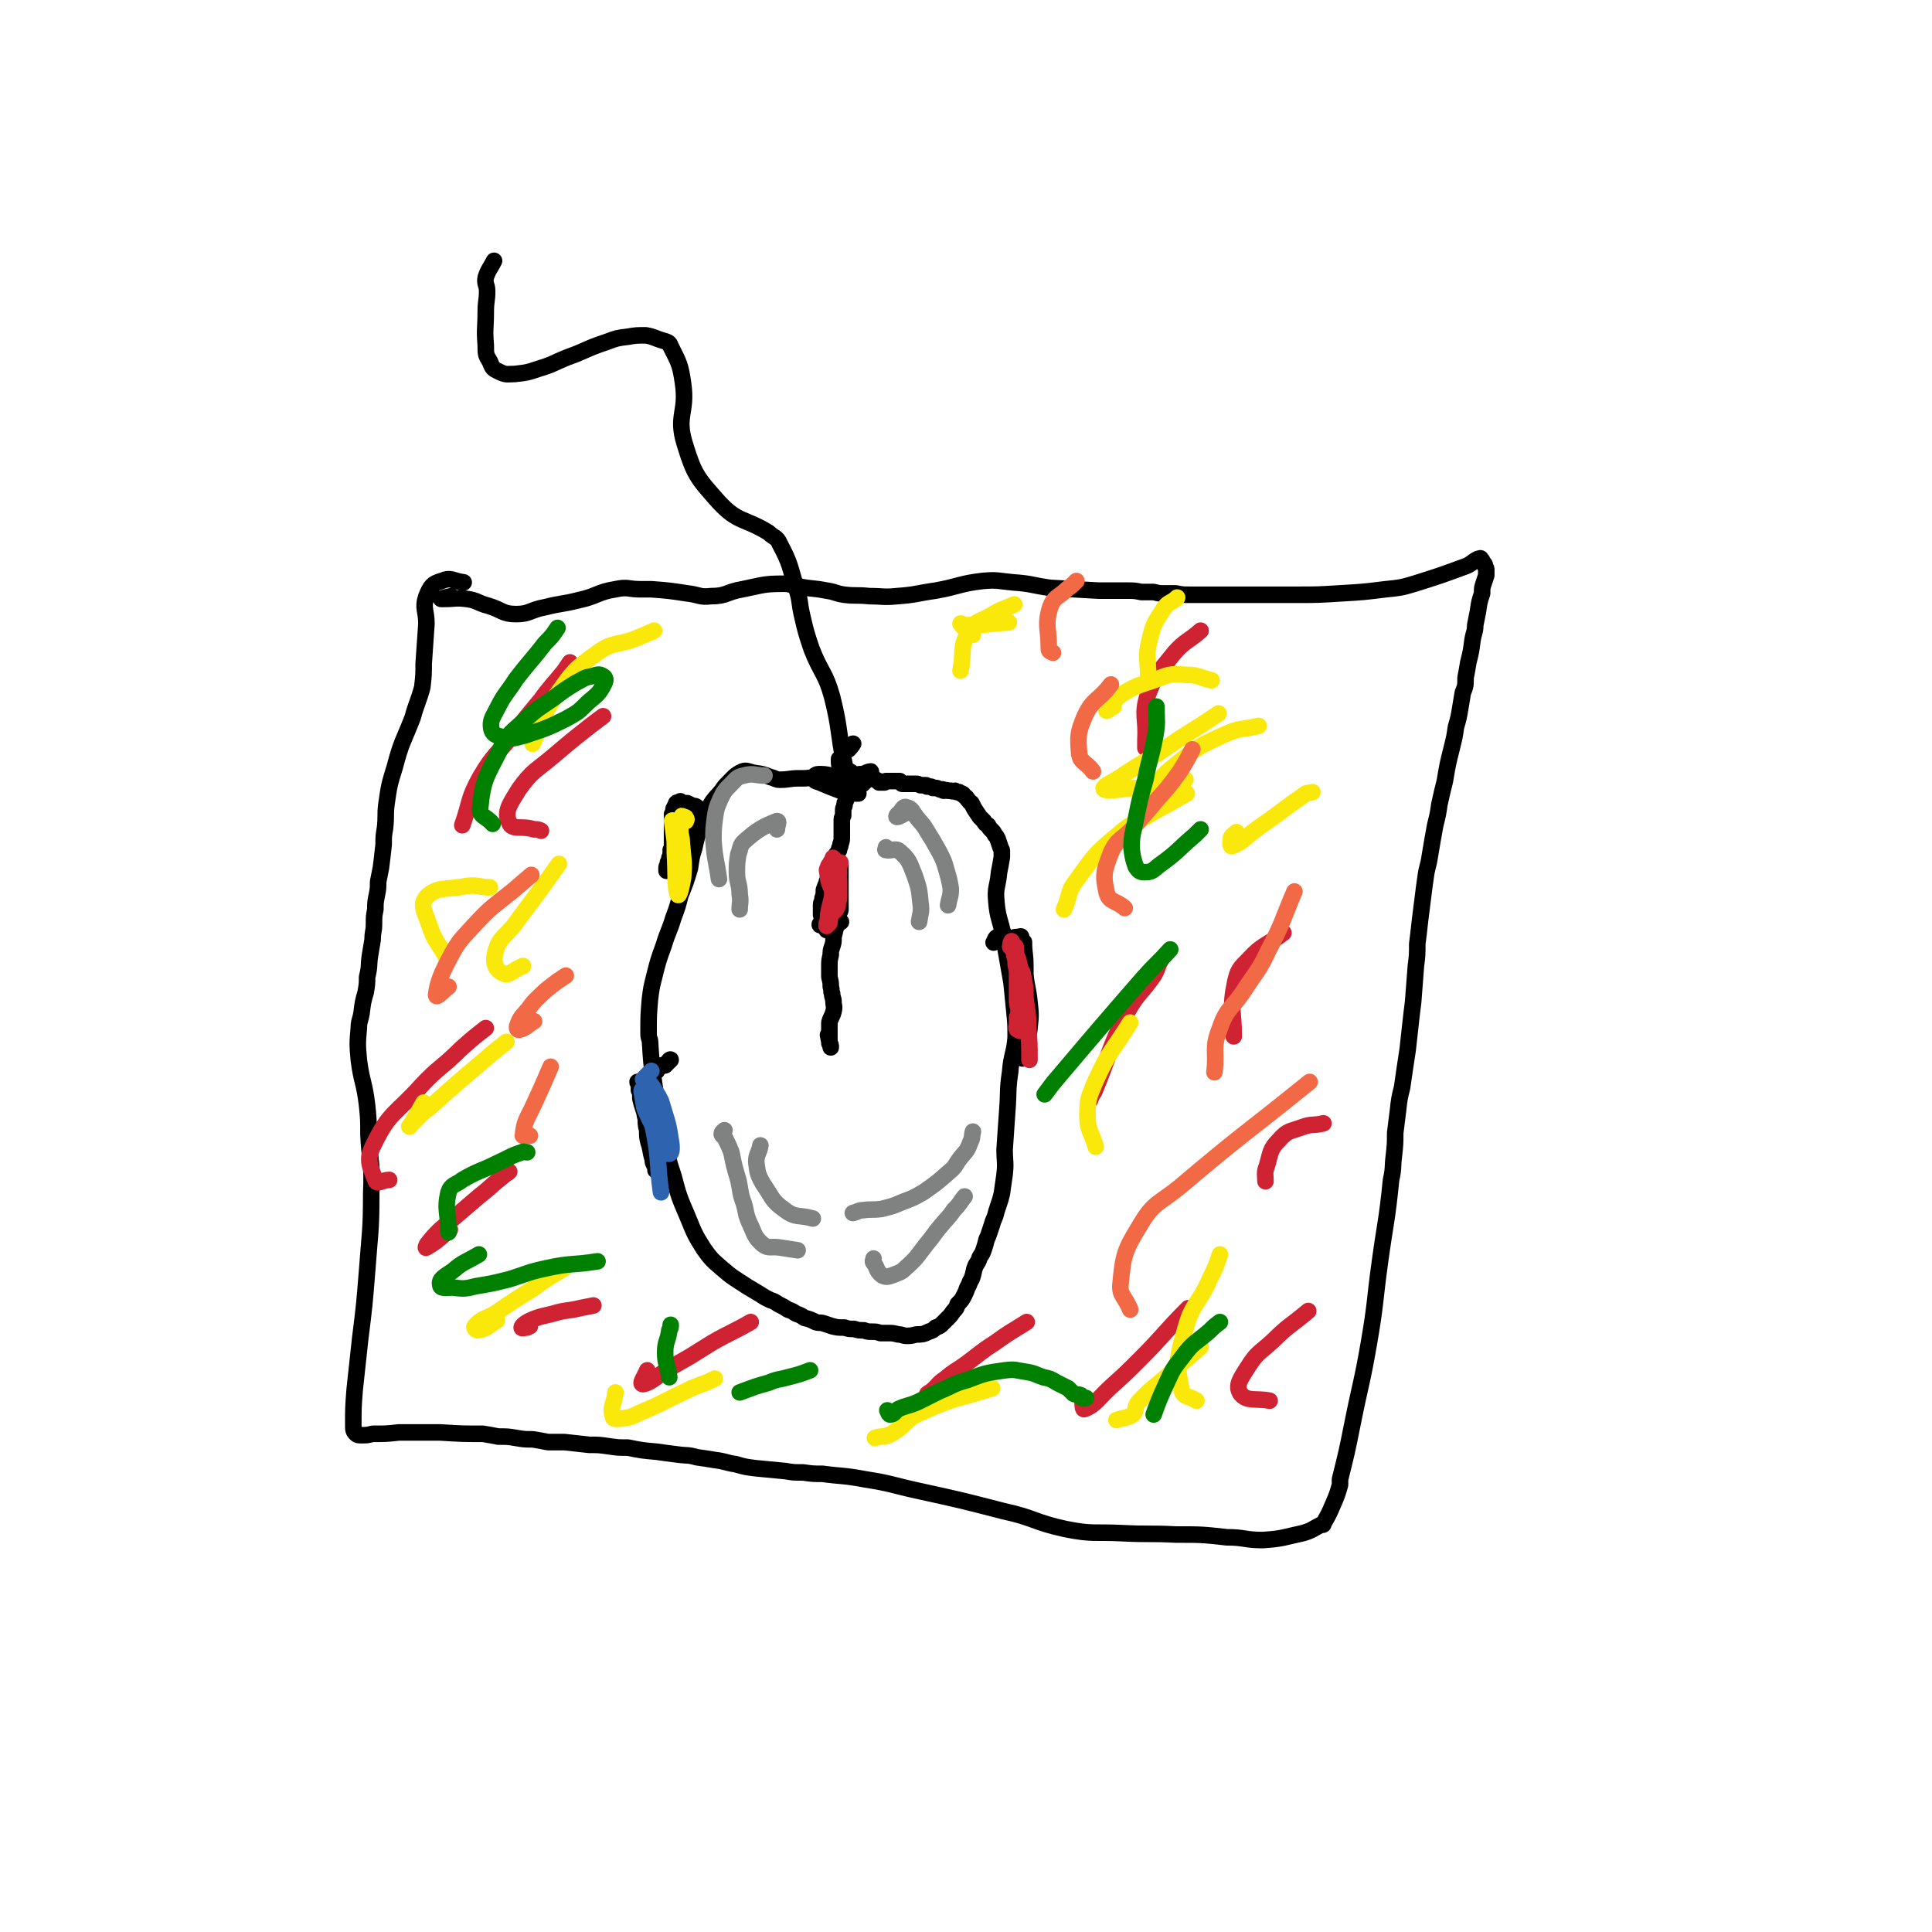 <svg viewBox='0 0 1400 1400' version='1.1' xmlns='http://www.w3.org/2000/svg' xmlns:xlink='http://www.w3.org/1999/xlink'><g fill='none' stroke='#000000' stroke-width='12' stroke-linecap='round' stroke-linejoin='round'><path d='M358,189c0,0 0,0 0,0 -3,6 -4,6 -6,12 -1,5 1,5 1,10 0,7 -1,7 -1,15 0,12 -1,12 0,24 0,7 0,7 3,12 2,5 2,5 6,7 6,3 6,2 12,2 9,-1 9,-1 18,-4 10,-3 10,-4 20,-8 14,-5 13,-6 28,-11 8,-3 8,-3 16,-4 6,-1 6,-1 13,-1 6,1 6,2 13,4 3,1 4,1 5,4 6,12 7,13 9,27 3,21 -5,23 1,43 7,23 9,25 25,43 14,15 18,11 36,22 4,4 6,3 8,8 8,15 7,16 12,32 3,9 2,10 4,19 3,13 3,13 7,25 7,18 10,17 15,35 6,24 4,25 9,49 '/><path d='M615,543c0,0 0,0 0,0 2,-2 4,-5 3,-4 -1,1 -4,4 -8,9 -1,1 -1,1 -2,2 0,0 0,0 0,1 0,5 1,5 2,9 1,4 1,5 3,8 0,1 1,0 2,1 4,0 5,2 9,0 4,-3 8,-9 7,-10 -3,0 -8,4 -15,7 -3,1 -3,2 -6,1 -4,-1 -3,-3 -8,-5 -4,-1 -5,-1 -9,-1 -2,0 -4,2 -3,3 0,2 1,2 4,3 7,3 7,3 15,6 2,1 2,0 4,1 3,0 3,0 6,1 1,0 1,0 2,0 0,0 0,0 1,0 0,0 0,0 0,0 0,0 0,0 0,0 -1,0 -1,0 -1,0 -1,0 -1,-1 -2,-1 -1,0 -1,0 -2,0 -1,0 -1,0 -2,0 -3,0 -3,0 -5,-1 -1,0 -1,0 -3,-1 -1,0 -1,0 -3,-1 -1,-2 -1,-2 -3,-3 -1,-1 -1,-1 -1,-2 -1,-1 -1,-1 -2,-2 0,0 0,0 -1,-1 -1,0 -1,0 -1,0 -1,0 -1,0 -1,0 0,0 0,0 -1,0 0,0 0,0 0,0 1,0 1,0 1,0 2,1 1,1 2,2 1,1 2,1 3,1 1,1 1,1 3,1 1,0 1,0 3,0 2,0 2,0 4,-1 2,-1 2,-1 5,-2 3,-1 3,-1 6,-2 1,-1 1,-1 3,-1 1,0 1,0 3,0 0,0 0,0 1,0 0,0 0,0 1,0 1,0 1,-1 1,0 0,0 0,0 0,1 0,0 0,0 0,0 1,0 0,1 1,1 0,0 1,0 2,1 0,0 0,0 1,1 1,0 1,0 2,1 0,0 0,0 1,0 0,1 0,1 0,1 0,0 0,0 0,0 0,0 0,0 0,0 0,0 0,0 1,0 0,0 0,0 0,0 1,0 1,0 2,0 0,0 0,0 1,0 0,0 0,0 1,-1 0,0 0,0 1,0 0,0 0,0 0,0 1,0 1,0 1,0 0,0 0,0 1,0 0,0 0,0 1,0 0,0 0,0 1,0 1,0 1,0 2,0 1,0 1,0 2,0 0,0 0,0 0,0 0,0 0,0 0,0 0,0 0,0 1,0 0,0 0,0 0,0 0,0 0,0 1,1 0,0 0,0 0,0 0,0 0,1 1,1 0,0 0,0 1,0 1,0 1,0 1,0 1,0 1,0 1,0 0,0 0,0 0,0 1,0 1,0 1,0 0,0 0,0 1,0 0,0 0,0 1,0 1,0 1,0 2,0 1,0 1,0 2,0 1,0 1,0 3,1 1,0 1,0 2,0 1,0 1,0 2,0 0,0 0,1 1,1 1,0 1,0 2,0 1,0 1,0 2,1 1,0 1,0 2,0 1,0 1,0 3,1 1,0 1,0 2,0 0,0 0,1 1,1 1,0 1,-1 3,0 1,0 1,0 2,0 2,1 2,0 3,0 1,1 1,1 2,1 1,0 1,0 1,0 1,1 1,1 2,1 1,1 1,0 1,1 2,2 2,1 3,3 2,2 1,2 3,3 1,2 1,2 2,4 2,3 2,3 4,6 1,1 1,1 3,3 1,2 1,2 3,3 1,2 1,2 2,3 2,2 2,2 3,4 1,1 1,1 2,3 1,3 1,3 2,6 1,2 1,2 1,3 0,2 0,2 0,4 -1,6 -1,6 -2,11 -1,11 -3,11 -2,21 1,13 3,13 5,25 3,17 3,17 6,34 1,10 1,10 2,20 1,10 1,10 1,20 -1,12 -3,12 -4,25 -2,13 -1,14 -2,27 -1,15 -1,15 -2,29 0,9 1,9 0,18 -1,7 -1,7 -2,14 -1,4 -1,4 -2,7 -1,3 -1,3 -2,6 -1,5 -2,5 -3,9 -1,3 -1,3 -2,6 -1,3 -1,3 -2,5 -1,4 -1,4 -2,7 -1,3 -1,3 -3,6 -1,3 -1,3 -3,6 -2,5 -1,5 -3,10 -2,3 -1,3 -3,6 -1,3 -1,3 -2,5 -2,4 -2,4 -5,7 -1,3 -1,3 -3,5 -2,3 -2,3 -4,5 -2,2 -2,2 -4,4 -2,2 -2,2 -5,3 -2,2 -2,2 -5,3 -4,2 -5,2 -9,2 -4,1 -4,1 -7,1 -3,0 -3,-1 -6,-1 -4,-1 -4,-1 -8,-1 -3,0 -3,0 -5,0 -3,-1 -3,-1 -6,-1 -3,0 -3,0 -6,-1 -4,0 -4,0 -7,-1 -4,0 -4,0 -7,-1 -5,0 -5,0 -9,-1 -3,-1 -3,-1 -6,-2 -3,-1 -3,0 -6,-1 -4,-2 -4,-2 -8,-3 -3,-2 -3,-2 -6,-3 -3,-2 -3,-2 -6,-3 -3,-2 -3,-2 -7,-4 -3,-2 -3,-2 -6,-3 -4,-2 -4,-2 -7,-4 -5,-3 -5,-3 -10,-6 -9,-6 -10,-6 -18,-13 -7,-6 -8,-7 -13,-14 -7,-11 -7,-12 -12,-24 -6,-14 -6,-14 -10,-29 -3,-9 -3,-9 -5,-18 -2,-11 -2,-11 -4,-21 -2,-14 -3,-14 -5,-28 -2,-15 -2,-15 -3,-31 -1,-3 -1,-3 -1,-6 0,-12 0,-12 1,-24 1,-8 1,-8 3,-16 3,-12 3,-12 7,-23 3,-10 4,-10 7,-20 3,-8 3,-8 5,-16 4,-10 4,-10 7,-20 1,-7 1,-8 3,-14 2,-9 2,-9 5,-17 3,-8 3,-8 7,-15 3,-5 4,-5 8,-10 2,-3 2,-3 4,-5 5,-5 5,-6 11,-9 3,-1 4,0 8,1 7,1 7,1 12,3 4,1 4,2 7,2 7,0 7,-1 14,-1 2,0 2,0 3,0 5,0 5,-1 10,0 3,0 3,1 6,1 2,0 2,-1 4,-2 1,0 1,0 3,-1 1,0 1,0 2,0 1,-1 1,0 2,-1 0,0 0,0 1,0 1,-1 1,-1 2,-1 0,0 0,0 0,0 0,0 0,0 0,0 0,0 0,0 0,0 0,0 0,0 0,0 0,0 0,0 0,0 0,0 0,0 0,0 0,0 0,0 0,0 0,0 0,0 0,0 0,0 0,0 0,0 0,0 0,0 0,0 0,0 0,0 0,0 0,0 0,0 0,0 0,0 0,0 0,0 0,0 0,0 0,0 0,0 0,0 0,-1 0,0 0,0 0,-1 0,0 0,-1 1,-1 0,0 1,1 1,1 2,1 4,2 4,3 -1,2 -2,2 -4,4 '/><path d='M599,666c0,0 0,0 0,0 0,0 0,0 0,0 -3,2 -5,3 -5,4 0,1 2,0 3,0 0,0 0,0 0,0 0,0 0,0 0,-1 0,0 0,0 0,-1 -1,-1 -1,-1 -1,-2 0,-1 0,-1 -1,-3 0,-3 0,-3 0,-7 0,-3 1,-2 1,-5 1,-3 1,-3 1,-6 1,-3 1,-3 2,-5 0,-1 0,-1 1,-3 0,-1 0,-1 0,-2 0,-1 0,-1 1,-2 0,0 0,0 0,-1 0,-1 0,-1 0,-1 1,-1 1,-1 2,-2 0,-1 0,-1 1,-1 0,-1 0,-1 1,-1 0,0 0,0 0,0 0,0 0,0 0,0 0,1 0,1 0,1 0,1 1,1 1,2 0,1 0,1 1,3 0,1 0,1 0,2 1,1 1,1 1,2 1,0 1,0 1,1 0,1 0,0 0,1 0,1 0,1 0,2 0,1 0,1 0,2 0,1 0,1 0,2 0,1 0,1 0,2 0,1 0,1 0,2 0,1 0,1 0,2 0,3 0,3 0,5 0,1 0,1 0,3 0,1 0,1 -1,2 0,2 0,2 -1,4 0,1 0,1 -1,2 0,1 0,1 0,1 0,1 0,1 -1,1 -1,2 -2,2 -4,4 -1,0 -2,1 -2,1 -1,-3 0,-4 1,-8 0,-7 0,-7 1,-13 2,-6 3,-6 4,-11 1,-3 1,-3 1,-6 1,-4 1,-4 2,-9 0,0 1,-1 1,-1 0,3 0,4 0,7 0,2 0,2 0,4 -1,4 -1,4 -2,7 0,3 0,3 -1,5 0,3 0,3 -1,5 0,3 0,3 0,5 -1,2 0,2 -1,5 0,1 0,1 0,3 0,2 0,2 -1,4 0,0 0,0 0,1 0,0 0,0 0,0 -1,1 -1,1 -1,1 0,0 0,0 0,0 0,0 0,0 0,0 0,0 0,0 0,0 1,-1 1,0 3,-1 2,-2 3,-3 4,-4 1,0 0,0 -1,0 '/><path d='M617,570c0,0 0,0 0,0 0,0 0,0 0,0 -2,0 -3,1 -4,1 0,-1 1,-2 1,-4 0,0 0,0 0,0 0,0 0,0 0,-1 0,0 0,0 0,0 0,2 0,2 -1,3 0,2 0,2 0,3 0,2 0,2 0,3 0,3 0,3 0,5 -1,2 -1,2 -1,3 0,2 -1,2 -1,4 0,2 0,2 0,4 -1,2 -1,2 -1,4 0,1 0,1 0,3 0,2 0,2 0,3 0,1 0,1 0,3 0,1 0,1 0,2 0,3 0,3 -1,6 0,2 -1,2 -1,4 -1,2 -1,2 -2,3 0,2 0,2 -1,3 0,2 0,2 0,3 0,2 0,2 -1,3 0,2 0,2 0,5 -1,6 -2,6 -2,12 0,5 2,5 3,10 1,3 2,3 2,6 1,4 -1,5 -1,9 -1,5 -1,5 -2,9 0,4 0,4 -1,7 -1,3 -1,3 -1,6 -1,4 -1,4 -1,9 0,3 0,3 0,7 1,4 1,4 1,7 1,3 0,3 1,5 0,3 1,3 1,6 0,3 1,3 0,7 -1,4 -2,4 -3,8 0,1 0,1 0,2 0,2 0,2 0,4 0,2 0,2 0,4 0,2 0,2 0,5 1,1 1,1 1,3 0,0 0,0 0,0 -1,-4 -1,-4 -2,-9 '/><path d='M727,676c0,0 0,0 0,0 -3,2 -3,2 -5,5 -1,1 -2,2 -2,2 1,-1 1,-4 3,-4 1,0 1,2 2,2 2,0 2,0 5,0 4,-1 4,-2 7,-2 2,0 3,-1 3,0 0,0 -1,0 -2,2 0,2 0,2 0,4 -2,7 -4,6 -4,12 0,7 1,7 2,14 1,4 1,4 2,7 0,5 -1,5 0,10 0,3 1,3 2,5 1,3 1,3 1,6 1,5 0,5 0,9 1,5 2,5 2,9 0,4 -1,4 -2,8 0,1 0,2 0,2 0,0 0,-1 0,-2 3,-10 4,-10 5,-20 1,-9 1,-10 0,-19 -1,-10 -2,-10 -3,-20 0,-2 0,-2 0,-3 -1,-6 -3,-5 -3,-11 -1,-4 1,-4 2,-9 0,0 0,-1 0,0 0,8 1,8 1,17 0,3 0,3 0,6 0,4 0,4 0,8 0,2 0,2 0,4 0,2 0,2 0,4 0,3 0,3 0,6 0,1 0,1 0,3 0,2 0,2 0,3 0,2 -1,2 -1,3 -1,1 -1,1 -1,3 0,0 0,0 0,1 0,1 0,1 0,2 0,1 0,1 0,2 0,0 0,0 0,1 0,0 -1,1 0,1 1,-1 1,-1 2,-3 1,0 0,0 0,-1 '/><path d='M510,596c0,0 0,0 0,0 -1,0 -2,1 -2,1 0,0 1,-1 2,-2 0,0 0,-1 0,-1 0,-1 0,-1 0,-2 0,-1 0,-1 0,-2 0,0 -1,0 -1,-1 0,0 0,0 -1,0 0,-1 0,-1 0,-1 -1,-1 0,-1 -1,-1 -1,-1 0,-1 -2,-2 -1,-1 -1,-1 -3,-1 -2,-1 -2,-1 -4,-2 -2,0 -2,0 -4,0 -1,-1 -1,0 -2,0 0,0 0,0 -1,0 0,0 0,-1 -1,0 0,0 0,0 0,1 0,0 0,0 0,0 -1,1 -1,1 -1,2 -1,1 -1,1 -1,2 0,1 0,1 -1,3 0,1 0,1 0,3 0,2 0,2 0,4 0,1 0,1 0,3 0,2 0,2 0,4 0,2 0,2 0,4 0,2 0,2 0,4 0,2 0,2 -1,4 0,1 0,1 0,1 0,1 0,1 0,1 0,0 0,0 0,0 0,0 0,0 0,0 0,1 0,1 0,1 0,1 0,1 0,1 0,1 -1,1 -1,2 0,1 0,1 -1,3 0,1 0,1 0,2 -1,1 -1,1 -1,2 0,0 0,0 0,0 0,1 0,1 0,1 0,0 0,0 0,1 0,0 0,0 0,0 0,0 0,0 0,0 0,0 0,0 0,-1 1,-2 1,-2 2,-5 1,-3 1,-3 1,-6 2,-5 2,-5 2,-9 1,-5 1,-5 2,-9 0,-4 0,-4 1,-8 0,-3 0,-3 1,-6 0,-2 0,-2 1,-4 0,-1 0,-1 0,-2 0,0 0,-1 0,0 0,0 -1,0 -1,1 0,2 0,2 -1,3 0,3 0,3 0,5 0,9 1,9 1,18 0,9 -1,12 -1,17 -1,2 -1,-1 -1,-3 2,-8 3,-8 4,-17 1,-4 1,-4 1,-8 0,0 0,0 0,0 -1,4 -1,4 -2,7 0,2 0,2 0,3 0,6 1,6 1,11 0,6 -2,7 -2,11 0,1 1,-1 1,-2 2,-7 2,-7 3,-15 3,-10 4,-10 6,-20 0,-2 0,-4 0,-3 -2,1 -4,3 -5,6 -2,5 -3,5 -3,10 -1,5 1,5 1,11 '/><path d='M483,771c0,0 0,0 0,0 0,0 0,0 0,0 1,-2 3,-4 3,-3 0,0 -2,2 -4,4 0,0 0,0 0,0 0,0 0,0 -1,0 0,0 0,0 -1,0 -1,0 -1,0 -1,1 -1,0 -1,0 -2,1 0,0 0,0 -1,1 0,0 0,0 0,1 -1,0 -1,0 -1,0 -1,1 -1,1 -2,2 -1,0 -1,0 -1,1 -1,1 -1,1 -2,1 -1,1 -1,1 -1,2 -1,0 -1,0 -1,0 0,1 0,1 0,1 0,1 0,1 0,1 0,1 0,1 0,2 1,1 1,1 2,2 0,1 0,1 0,3 1,1 0,1 0,2 1,1 1,1 2,3 1,3 1,3 2,6 0,3 0,3 1,6 0,3 0,3 1,5 0,2 0,2 0,4 1,0 1,0 1,1 0,0 0,0 0,1 0,0 0,0 0,1 0,0 0,0 0,0 0,-1 1,-1 1,-2 0,-2 0,-2 0,-5 0,-2 0,-2 0,-5 -1,-3 -1,-3 -2,-5 0,-3 0,-3 -1,-6 -1,-2 -1,-2 -2,-5 0,-2 0,-2 -1,-4 -1,-2 -1,-2 -1,-4 -1,-1 -1,-1 -1,-2 0,-1 0,-1 0,-2 0,0 0,0 0,0 0,-1 0,-1 0,0 -1,0 0,0 0,1 0,2 0,2 0,3 0,2 -1,2 0,4 0,3 1,3 1,5 1,5 1,5 2,9 0,3 0,3 0,6 1,4 1,4 2,8 0,2 0,2 0,4 1,1 1,1 1,2 0,1 0,1 0,2 0,0 0,0 0,1 0,0 0,0 0,0 0,1 0,1 0,1 0,0 0,0 0,0 -1,-1 -1,0 -1,-1 -1,-2 -1,-2 -2,-5 -1,-3 -1,-3 -1,-6 -1,-4 -1,-4 -2,-8 -1,-3 0,-3 -1,-6 -1,-3 -1,-3 -2,-5 0,-2 0,-2 -1,-4 -1,-2 -1,-2 -2,-3 0,0 0,0 0,0 0,1 0,1 0,2 0,3 0,3 0,6 1,4 1,4 2,7 1,3 1,3 2,7 1,2 1,2 2,5 0,3 1,3 1,6 1,3 1,3 1,6 1,3 1,3 1,7 1,1 1,1 1,3 1,2 1,2 1,4 0,2 0,2 0,4 1,1 0,1 0,2 0,0 0,0 0,1 0,0 0,0 0,0 0,0 0,0 0,0 0,0 0,0 0,0 0,0 1,0 0,-1 0,-1 0,-1 -1,-3 -1,-2 -1,-2 -1,-4 -2,-6 -1,-6 -3,-12 -1,-4 -1,-4 -1,-9 -1,-4 -1,-4 -1,-8 -1,-4 -1,-4 -1,-8 -1,-3 -1,-3 -1,-6 -1,-1 -1,-1 -1,-3 -1,-2 -1,-2 -2,-4 0,-2 0,-3 0,-5 -1,-1 -1,0 -1,-1 '/></g>
<g fill='none' stroke='#808282' stroke-width='12' stroke-linecap='round' stroke-linejoin='round'><path d='M633,912c0,0 0,0 0,0 0,1 -1,2 0,3 3,4 2,6 6,9 3,2 5,1 8,0 5,-2 6,-2 9,-5 9,-8 8,-8 15,-17 6,-7 5,-7 11,-14 4,-5 5,-5 9,-11 5,-5 4,-5 8,-10 0,0 0,0 0,0 '/><path d='M618,879c0,0 0,0 0,0 0,0 0,0 0,0 4,-1 4,-2 7,-2 7,-1 7,0 14,-1 8,-2 8,-2 15,-5 8,-3 8,-3 15,-7 10,-7 10,-7 19,-15 5,-4 4,-5 8,-10 4,-5 5,-5 7,-11 2,-4 1,-4 2,-8 '/><path d='M525,819c0,0 0,0 0,0 0,0 0,0 0,0 -1,1 -2,1 -2,3 1,2 2,1 3,4 2,4 2,4 4,9 2,10 2,10 5,20 2,9 1,9 4,17 2,7 1,7 4,14 4,8 3,10 10,16 4,3 6,1 12,2 6,1 7,1 13,2 '/><path d='M551,830c0,0 0,0 0,0 0,0 0,0 0,0 -1,6 -3,6 -3,12 1,8 1,9 5,16 7,10 6,12 16,19 8,6 10,3 20,6 '/><path d='M657,589c0,0 0,0 0,0 -3,1 -5,3 -7,3 -1,0 0,-2 2,-3 2,-3 3,-5 5,-4 4,1 4,3 7,7 3,4 4,4 7,9 5,8 5,8 10,17 3,6 3,6 5,13 2,7 2,7 3,13 0,6 -1,6 -2,12 '/><path d='M642,614c0,0 0,0 0,0 0,0 0,0 0,0 0,1 -1,2 0,2 4,1 7,-2 10,1 7,6 7,8 11,18 3,9 3,9 4,19 1,7 0,7 -1,14 '/><path d='M554,562c0,0 0,0 0,0 0,0 0,0 0,0 -7,0 -8,-2 -15,0 -5,1 -5,2 -9,6 -5,5 -5,5 -8,11 -3,7 -3,7 -4,14 -1,8 -1,8 -1,16 1,14 2,14 4,28 '/><path d='M563,601c0,0 0,0 0,0 0,-3 2,-6 0,-6 -10,4 -14,6 -24,15 -3,3 -2,4 -4,9 -1,7 -1,7 -1,13 0,8 2,8 2,16 1,6 0,6 0,11 '/></g>
<g fill='none' stroke='#000000' stroke-width='12' stroke-linecap='round' stroke-linejoin='round'><path d='M327,433c0,0 0,0 0,0 0,0 0,-1 0,-1 -4,1 -5,1 -7,2 -1,0 0,0 1,0 1,0 1,0 1,0 8,0 8,-1 16,0 8,1 8,3 16,5 10,3 10,6 20,6 10,0 10,-3 21,-5 12,-3 12,-2 24,-5 14,-3 14,-6 27,-8 9,-2 9,0 18,0 4,0 4,0 8,0 13,1 13,1 26,3 9,1 9,3 17,2 12,0 11,-3 23,-5 15,-3 15,-4 30,-4 6,0 6,2 11,2 10,2 10,1 20,3 7,1 6,2 13,3 9,1 9,0 18,1 10,0 10,1 20,0 14,-1 14,-2 28,-4 17,-3 17,-5 34,-7 11,-1 11,0 22,1 14,1 13,2 27,4 18,1 18,1 35,2 5,0 5,0 10,0 6,0 6,0 11,0 5,0 5,0 10,1 4,0 4,0 9,0 4,1 4,1 8,1 4,0 4,0 8,0 5,1 5,1 11,1 4,0 4,0 8,0 6,0 6,0 13,0 4,0 4,0 9,0 6,0 6,0 11,0 6,0 6,0 12,0 6,0 6,0 12,0 6,0 6,0 11,0 16,0 16,0 32,-1 17,-1 17,-1 33,-3 10,-1 11,-1 21,-4 19,-6 19,-6 38,-13 4,-2 4,-3 8,-5 1,0 2,-1 2,0 1,1 1,1 2,3 1,1 1,1 1,2 1,2 1,2 1,3 0,2 0,2 0,4 -1,3 -1,3 -2,6 -1,3 -1,3 -1,7 -2,6 -2,6 -3,13 -1,5 -1,5 -2,10 0,5 -1,5 -2,11 -1,8 -1,8 -3,16 -1,6 -1,6 -2,11 0,6 0,6 -2,11 -1,6 -1,6 -2,12 -1,6 -1,6 -3,13 -1,7 -1,7 -3,15 -3,12 -3,12 -5,24 -2,8 -2,8 -4,17 -1,7 -1,7 -3,15 -2,11 -2,11 -4,23 -1,7 -2,7 -3,15 -1,7 -1,7 -2,15 -1,8 -1,8 -2,16 -1,9 -1,9 -2,17 0,8 0,8 -1,16 -1,13 -1,13 -2,26 -1,8 -1,8 -2,17 -1,9 -1,9 -2,18 -2,13 -2,13 -4,27 -2,8 -2,8 -3,17 -1,8 -1,8 -2,16 0,8 0,8 -1,17 -1,8 0,8 -2,17 -3,30 -4,30 -8,59 -4,29 -3,30 -8,59 -5,29 -6,29 -12,59 -4,20 -4,20 -9,40 0,2 0,2 0,4 -2,7 -2,7 -5,14 -3,7 -3,7 -7,14 0,1 0,1 -2,1 -6,3 -6,4 -13,6 -14,3 -14,4 -29,5 -13,0 -13,-2 -26,-2 -18,-2 -18,-2 -37,-2 -19,-1 -19,0 -39,-1 -20,-1 -21,1 -41,-3 -23,-5 -22,-8 -45,-13 -31,-8 -31,-8 -63,-15 -18,-4 -18,-5 -37,-8 -16,-3 -16,-2 -31,-4 -7,0 -7,0 -14,-1 -7,0 -7,0 -13,-1 -11,-1 -11,-1 -21,-2 -8,-1 -8,-1 -15,-3 -7,-1 -7,-2 -15,-3 -6,-1 -6,-1 -13,-2 -7,-2 -7,-1 -14,-2 -8,-1 -8,-1 -15,-2 -11,-1 -11,-1 -21,-3 -7,0 -7,0 -14,-1 -7,-1 -7,-1 -14,-1 -9,-1 -9,-1 -18,-2 -6,0 -6,0 -12,0 -5,-1 -5,-1 -11,-2 -6,0 -6,0 -12,-1 -6,-1 -6,-1 -13,-1 -5,-1 -5,-1 -11,-2 -15,0 -15,0 -31,-1 -15,0 -15,0 -30,0 -9,1 -9,1 -19,1 -4,1 -4,1 -8,1 -2,0 -3,0 -4,-1 -2,-2 -2,-3 -2,-6 0,-13 0,-13 1,-26 2,-19 2,-19 4,-37 3,-24 3,-24 5,-49 2,-28 3,-28 3,-56 1,-22 -1,-22 -2,-43 0,-11 0,-11 -1,-21 -2,-17 -4,-17 -6,-33 -1,-11 -1,-12 0,-23 0,-5 1,-5 2,-11 1,-8 1,-8 3,-15 1,-6 1,-6 1,-11 2,-8 1,-8 2,-15 1,-6 1,-6 2,-12 0,-6 1,-6 1,-11 0,-6 0,-6 1,-11 0,-5 0,-5 1,-10 1,-5 1,-5 1,-10 1,-5 1,-5 2,-10 1,-8 1,-8 2,-17 0,-6 0,-6 1,-12 1,-9 0,-9 1,-17 2,-14 2,-14 6,-27 5,-19 6,-18 13,-36 3,-11 4,-11 7,-22 1,-9 1,-9 1,-17 1,-15 1,-15 2,-29 0,-10 -3,-11 0,-20 3,-7 4,-9 11,-11 7,-3 8,0 16,1 '/></g>
<g fill='none' stroke='#CF2233' stroke-width='12' stroke-linecap='round' stroke-linejoin='round'><path d='M335,598c0,0 0,0 0,0 0,0 0,0 0,0 6,-17 4,-19 13,-35 10,-17 12,-16 24,-31 10,-13 10,-13 20,-25 8,-11 9,-11 17,-21 2,-3 2,-3 4,-6 '/><path d='M392,602c0,0 0,0 0,0 -2,-1 -2,-1 -5,-1 -9,-3 -16,1 -18,-5 -4,-8 1,-14 7,-24 10,-14 12,-13 26,-25 13,-11 13,-11 27,-22 4,-3 4,-3 8,-6 '/><path d='M282,855c0,0 0,0 0,0 -5,0 -9,4 -10,0 -4,-10 -7,-15 -1,-26 11,-23 16,-22 34,-42 13,-14 15,-13 29,-27 9,-8 9,-8 18,-15 '/><path d='M326,891c0,0 0,0 0,0 0,0 0,0 0,0 -8,7 -10,9 -17,13 -1,1 0,-2 1,-3 4,-5 4,-5 9,-10 14,-12 14,-12 28,-24 9,-7 9,-8 18,-15 2,-2 2,-1 4,-3 '/><path d='M384,961c0,0 0,0 0,0 -1,0 0,0 -2,1 -2,0 -4,1 -4,0 0,-1 2,-3 6,-5 9,-4 10,-3 20,-6 8,-2 8,-1 16,-3 5,-1 5,-1 10,-2 '/><path d='M469,993c0,0 0,0 0,0 -2,5 -6,10 -3,10 6,-1 10,-6 20,-12 7,-4 7,-4 14,-8 8,-5 8,-5 16,-10 14,-8 14,-7 28,-15 '/><path d='M672,1010c0,0 0,0 0,0 0,0 0,0 0,0 1,-1 2,-1 3,-2 5,-4 4,-5 10,-9 7,-6 7,-5 14,-10 11,-8 11,-9 22,-16 11,-8 12,-8 23,-15 '/><path d='M784,1013c0,0 0,0 0,0 1,4 0,9 2,8 8,-3 10,-8 20,-17 10,-9 10,-9 20,-19 18,-18 17,-19 35,-37 '/><path d='M790,797c0,0 0,0 0,0 1,-3 1,-3 3,-6 12,-29 10,-30 24,-58 8,-14 10,-13 19,-26 3,-5 2,-5 5,-11 '/><path d='M830,542c0,0 0,0 0,0 0,-3 0,-3 0,-6 1,-16 -3,-18 2,-33 6,-16 8,-16 19,-30 8,-9 10,-8 19,-16 '/><path d='M894,751c0,0 0,0 0,0 0,0 0,0 0,0 0,-19 -3,-20 1,-39 2,-9 3,-10 10,-17 10,-11 12,-9 25,-19 '/><path d='M917,856c0,0 0,0 0,0 0,0 0,0 0,0 0,-5 -1,-6 1,-11 3,-10 2,-12 9,-19 6,-7 8,-6 16,-9 8,-3 8,-1 16,-3 '/><path d='M920,1015c0,0 0,0 0,0 0,0 0,0 0,0 -10,-2 -16,1 -21,-5 -4,-6 0,-11 5,-19 7,-11 8,-10 18,-19 12,-12 13,-11 26,-22 '/></g>
<g fill='none' stroke='#FAE80B' stroke-width='12' stroke-linecap='round' stroke-linejoin='round'><path d='M386,539c0,0 0,0 0,0 0,0 0,0 0,0 8,-18 6,-20 17,-35 12,-17 13,-19 30,-31 11,-8 13,-5 27,-10 7,-3 7,-3 14,-6 '/><path d='M379,700c0,0 0,0 0,0 0,0 0,0 0,0 -8,3 -10,8 -15,5 -5,-2 -7,-8 -5,-15 3,-12 8,-11 16,-23 15,-20 15,-20 30,-41 '/><path d='M307,799c0,0 0,0 0,0 0,0 0,0 0,0 -5,9 -5,9 -10,17 0,1 -1,0 0,0 7,-7 7,-8 15,-14 19,-17 19,-17 38,-33 8,-7 8,-7 17,-14 '/><path d='M360,957c0,0 0,0 0,0 0,0 0,0 0,0 -7,4 -7,6 -14,7 -1,0 -3,-2 -2,-3 5,-6 8,-5 16,-10 13,-9 13,-9 26,-17 11,-8 11,-8 23,-15 '/><path d='M446,1009c0,0 0,0 0,0 0,0 0,0 0,0 -1,9 -4,10 -2,17 0,3 3,2 6,2 7,-1 7,-1 13,-4 17,-7 17,-8 34,-16 10,-5 11,-4 21,-9 '/><path d='M634,1042c0,0 0,0 0,0 0,0 0,0 0,0 6,-2 6,0 12,-3 12,-7 10,-11 23,-16 24,-11 25,-9 50,-17 '/><path d='M809,1029c0,0 0,0 0,0 0,0 0,0 0,0 6,-2 7,-1 12,-4 3,-3 1,-6 4,-9 10,-11 11,-10 22,-20 11,-10 12,-10 23,-20 '/><path d='M867,1015c0,0 0,0 0,0 0,0 0,0 0,0 -6,-4 -10,-2 -11,-9 -4,-19 -3,-22 3,-43 5,-19 10,-18 18,-37 4,-8 4,-8 7,-17 '/><path d='M794,831c0,0 0,0 0,0 0,0 0,0 0,0 -3,-11 -6,-11 -6,-23 0,-12 1,-13 6,-25 10,-22 12,-21 25,-42 '/><path d='M826,571c0,0 0,0 0,0 0,0 0,0 0,0 -13,0 -21,3 -26,1 -2,-2 6,-5 12,-9 13,-9 13,-8 27,-17 16,-11 16,-11 32,-21 6,-4 6,-4 12,-8 '/><path d='M832,490c0,0 0,0 0,0 0,0 0,0 0,0 0,-13 -2,-14 1,-26 3,-13 4,-13 11,-24 3,-4 5,-3 9,-7 '/><path d='M696,486c0,0 0,0 0,0 0,0 0,0 0,0 3,-14 -1,-16 6,-28 4,-8 7,-7 16,-12 8,-5 8,-4 17,-8 '/><path d='M705,460c0,0 0,0 0,0 0,0 0,0 0,0 -4,-4 -7,-5 -9,-8 0,-1 3,2 5,1 15,0 15,-1 30,-2 '/><path d='M807,512c0,0 0,0 0,0 -2,1 -6,4 -5,3 2,-3 4,-7 11,-12 10,-6 11,-6 23,-10 11,-4 11,-5 23,-4 10,0 10,2 19,4 '/><path d='M859,565c0,0 0,0 0,0 -6,5 -6,8 -13,11 -4,1 -10,0 -9,-3 2,-7 5,-11 14,-18 16,-13 17,-14 37,-23 11,-5 12,-3 24,-6 '/><path d='M896,603c0,0 0,0 0,0 -2,2 -3,2 -4,4 0,3 -1,7 1,6 8,-3 10,-7 20,-14 16,-11 16,-12 32,-23 2,-2 3,-1 6,-2 '/><path d='M771,659c0,0 0,0 0,0 0,0 0,0 0,0 5,-11 2,-12 9,-21 13,-18 13,-19 30,-33 11,-10 13,-8 25,-16 13,-7 13,-7 25,-14 '/><path d='M324,695c0,0 0,0 0,0 0,0 0,0 0,0 -6,-12 -9,-12 -13,-25 -3,-9 -7,-14 -2,-20 8,-8 15,-5 29,-8 9,-1 9,1 17,1 '/></g>
<g fill='none' stroke='#F26946' stroke-width='12' stroke-linecap='round' stroke-linejoin='round'><path d='M819,949c0,0 0,0 0,0 0,0 0,0 0,0 -4,-10 -8,-10 -7,-19 2,-21 3,-24 14,-42 10,-17 13,-15 29,-28 46,-39 47,-38 94,-76 '/><path d='M880,777c0,0 0,0 0,0 0,0 0,0 0,0 2,-16 -2,-17 4,-32 5,-15 9,-14 18,-28 9,-14 10,-13 17,-28 11,-21 10,-22 19,-43 '/><path d='M815,658c0,0 0,0 0,0 -7,-6 -11,-4 -13,-11 -3,-13 -2,-16 3,-29 5,-11 8,-9 17,-19 8,-10 8,-9 16,-19 9,-10 9,-10 17,-21 5,-8 5,-8 9,-16 '/><path d='M792,559c0,0 0,0 0,0 0,0 0,0 0,0 -5,-7 -9,-6 -10,-13 -1,-13 -1,-15 4,-27 6,-13 10,-11 19,-23 '/><path d='M763,473c0,0 0,0 0,0 -2,-1 -3,-1 -3,-3 0,-15 -3,-17 1,-30 3,-8 6,-7 12,-13 4,-3 4,-3 7,-6 '/><path d='M325,715c0,0 0,0 0,0 -4,3 -9,9 -9,6 1,-9 4,-16 11,-29 6,-11 7,-11 16,-21 13,-14 13,-13 28,-25 7,-6 7,-6 14,-12 '/><path d='M387,740c0,0 0,0 0,0 -5,3 -6,5 -10,6 -2,1 -3,-1 -2,-3 2,-6 3,-6 8,-12 5,-7 6,-7 12,-13 5,-4 5,-4 9,-7 3,-2 3,-2 6,-4 '/><path d='M399,773c0,0 0,0 0,0 0,0 0,0 0,0 -6,14 -6,14 -12,27 -5,11 -7,12 -8,22 -1,2 2,1 5,1 '/></g>
<g fill='none' stroke='#008000' stroke-width='12' stroke-linecap='round' stroke-linejoin='round'><path d='M325,893c0,0 0,0 0,0 0,0 0,0 0,0 0,-15 -3,-16 0,-29 2,-6 5,-5 10,-9 12,-7 13,-6 25,-12 9,-4 9,-5 18,-8 2,-1 2,0 4,0 '/><path d='M347,909c0,0 0,0 0,0 -10,6 -11,5 -19,12 -6,4 -10,6 -9,10 0,3 4,2 9,2 8,1 9,1 17,-1 12,-2 12,-2 24,-5 13,-4 13,-5 27,-8 18,-4 18,-2 37,-5 '/><path d='M486,960c0,0 0,0 0,0 0,2 0,2 -1,4 -1,8 -3,8 -3,16 0,9 2,9 3,18 '/><path d='M536,1009c0,0 0,0 0,0 0,0 0,0 0,0 11,-4 10,-4 21,-7 7,-3 7,-2 14,-4 8,-2 8,-2 16,-5 '/><path d='M643,1022c0,0 0,0 0,0 0,0 0,0 0,0 1,2 1,3 2,3 3,0 3,-2 6,-4 7,-3 7,-2 14,-5 8,-4 8,-4 16,-8 10,-4 9,-5 20,-8 13,-5 13,-5 27,-7 8,-1 8,0 15,1 7,1 7,2 13,4 5,1 5,1 10,4 4,2 4,2 8,4 2,2 2,2 4,4 2,1 3,0 5,1 1,0 0,1 1,2 2,1 2,0 3,0 '/><path d='M836,1025c0,0 0,0 0,0 4,-11 4,-11 9,-22 5,-11 5,-11 12,-20 8,-11 10,-10 20,-19 3,-3 3,-3 7,-6 '/><path d='M757,793c0,0 0,0 0,0 3,-4 3,-4 6,-8 33,-39 33,-39 66,-77 9,-10 10,-10 19,-20 '/><path d='M870,601c0,0 0,0 0,0 -2,2 -2,2 -4,4 -13,11 -12,12 -26,22 -5,4 -5,5 -11,5 -3,0 -4,-1 -6,-4 -2,-6 -2,-6 -3,-13 0,-10 1,-11 3,-21 3,-15 3,-15 7,-29 3,-16 4,-15 7,-31 2,-11 1,-11 1,-22 '/><path d='M357,597c0,0 0,0 0,0 0,0 0,0 0,0 -5,-6 -10,-5 -9,-12 2,-21 5,-23 15,-43 6,-12 8,-11 18,-21 9,-8 10,-8 20,-15 8,-6 8,-6 16,-11 6,-3 6,-4 12,-5 4,-1 5,-2 8,0 2,1 2,3 1,5 -4,8 -5,8 -12,14 -7,7 -7,7 -16,12 -14,7 -15,7 -30,12 -8,2 -9,3 -16,1 -5,-1 -7,-2 -8,-6 -1,-6 1,-8 4,-14 6,-12 7,-11 14,-22 10,-13 11,-13 21,-26 5,-5 5,-5 9,-11 '/></g>
<g fill='none' stroke='#CF2233' stroke-width='12' stroke-linecap='round' stroke-linejoin='round'><path d='M605,628c0,0 0,0 0,0 2,-1 4,-3 4,-3 0,2 -2,3 -3,6 0,2 1,2 1,3 1,3 1,3 1,5 0,3 0,3 0,5 0,3 0,3 0,6 0,3 -1,3 -1,6 0,1 0,1 -1,2 0,1 0,1 -1,2 0,0 0,0 0,0 0,-1 0,-1 0,-3 0,-2 0,-2 0,-3 -1,-3 -1,-3 -1,-5 -1,-2 -1,-2 -1,-4 -1,-3 -1,-2 -2,-5 -1,-3 -1,-4 -1,-7 -1,-2 -1,-3 0,-4 0,-2 1,-2 2,-4 0,-1 1,-1 1,-1 0,-1 0,-1 0,-1 1,-1 0,-2 1,-1 0,1 0,2 1,3 '/><path d='M605,634c0,0 0,0 0,0 0,0 0,0 0,0 2,-1 3,-3 3,-2 0,3 -2,5 -4,10 -1,4 0,4 -1,8 -1,4 -1,4 -2,8 -1,5 -1,5 -1,9 -1,2 -1,2 -1,3 0,1 0,1 0,1 1,-1 1,-1 2,-2 0,-1 0,-1 0,-3 1,-2 1,-2 1,-4 1,-3 1,-3 1,-6 0,-2 0,-2 1,-4 0,-2 0,-2 0,-3 1,-1 2,-1 3,-2 0,0 -1,0 -1,0 -1,1 -1,1 -2,3 '/><path d='M732,686c0,0 0,0 0,0 0,0 0,0 0,0 1,0 1,0 3,0 0,0 0,0 1,0 0,0 0,1 0,1 0,1 0,1 0,2 0,2 0,2 0,3 0,3 0,3 0,5 1,2 1,2 1,5 0,3 0,3 1,6 0,4 0,4 0,7 1,4 1,4 1,8 0,3 0,3 0,5 -1,3 -1,3 -1,6 0,2 -1,2 -1,4 0,2 0,2 0,4 0,2 -1,2 0,4 1,1 1,0 2,1 1,0 1,0 2,0 0,1 0,1 0,0 1,-1 1,-1 0,-3 0,-2 -1,-2 -1,-4 -1,-5 -1,-5 -2,-9 -1,-4 -1,-4 -1,-8 0,-4 0,-4 0,-8 0,-4 0,-4 0,-8 0,-4 0,-4 -1,-8 0,-3 0,-3 -1,-7 0,-3 0,-3 -1,-6 0,-2 0,-2 -1,-4 0,0 0,0 0,0 -1,2 -1,2 0,4 0,2 1,2 2,4 2,3 2,3 3,6 1,5 1,5 3,9 1,5 1,6 2,11 0,7 0,7 1,14 1,7 1,7 1,14 1,12 1,12 1,24 '/></g>
<g fill='none' stroke='#FAE80B' stroke-width='12' stroke-linecap='round' stroke-linejoin='round'><path d='M497,595c0,0 0,0 0,0 0,-1 1,-1 0,-2 0,-1 -1,-1 -2,-1 -1,-1 -1,-1 -1,0 -1,4 -1,5 -1,10 0,4 1,4 1,8 1,13 2,13 1,26 -1,6 -3,15 -4,12 -2,-6 -1,-15 -2,-30 0,-11 0,-11 -1,-23 0,0 -1,-1 -1,0 3,22 3,23 7,46 '/></g>
<g fill='none' stroke='#2D63AF' stroke-width='12' stroke-linecap='round' stroke-linejoin='round'><path d='M467,782c0,0 0,0 0,0 2,-3 5,-6 5,-6 0,0 -4,4 -6,6 0,1 1,0 2,0 4,4 4,4 7,9 2,3 2,3 4,7 4,14 5,14 7,28 1,5 1,10 -1,10 -2,1 -3,-4 -6,-9 -2,-3 -2,-3 -3,-6 -5,-9 -5,-9 -9,-18 -1,-6 -1,-6 -2,-12 0,-1 0,-1 0,-1 0,0 0,0 0,1 4,15 6,15 9,30 4,21 2,22 5,43 '/></g>
</svg>
